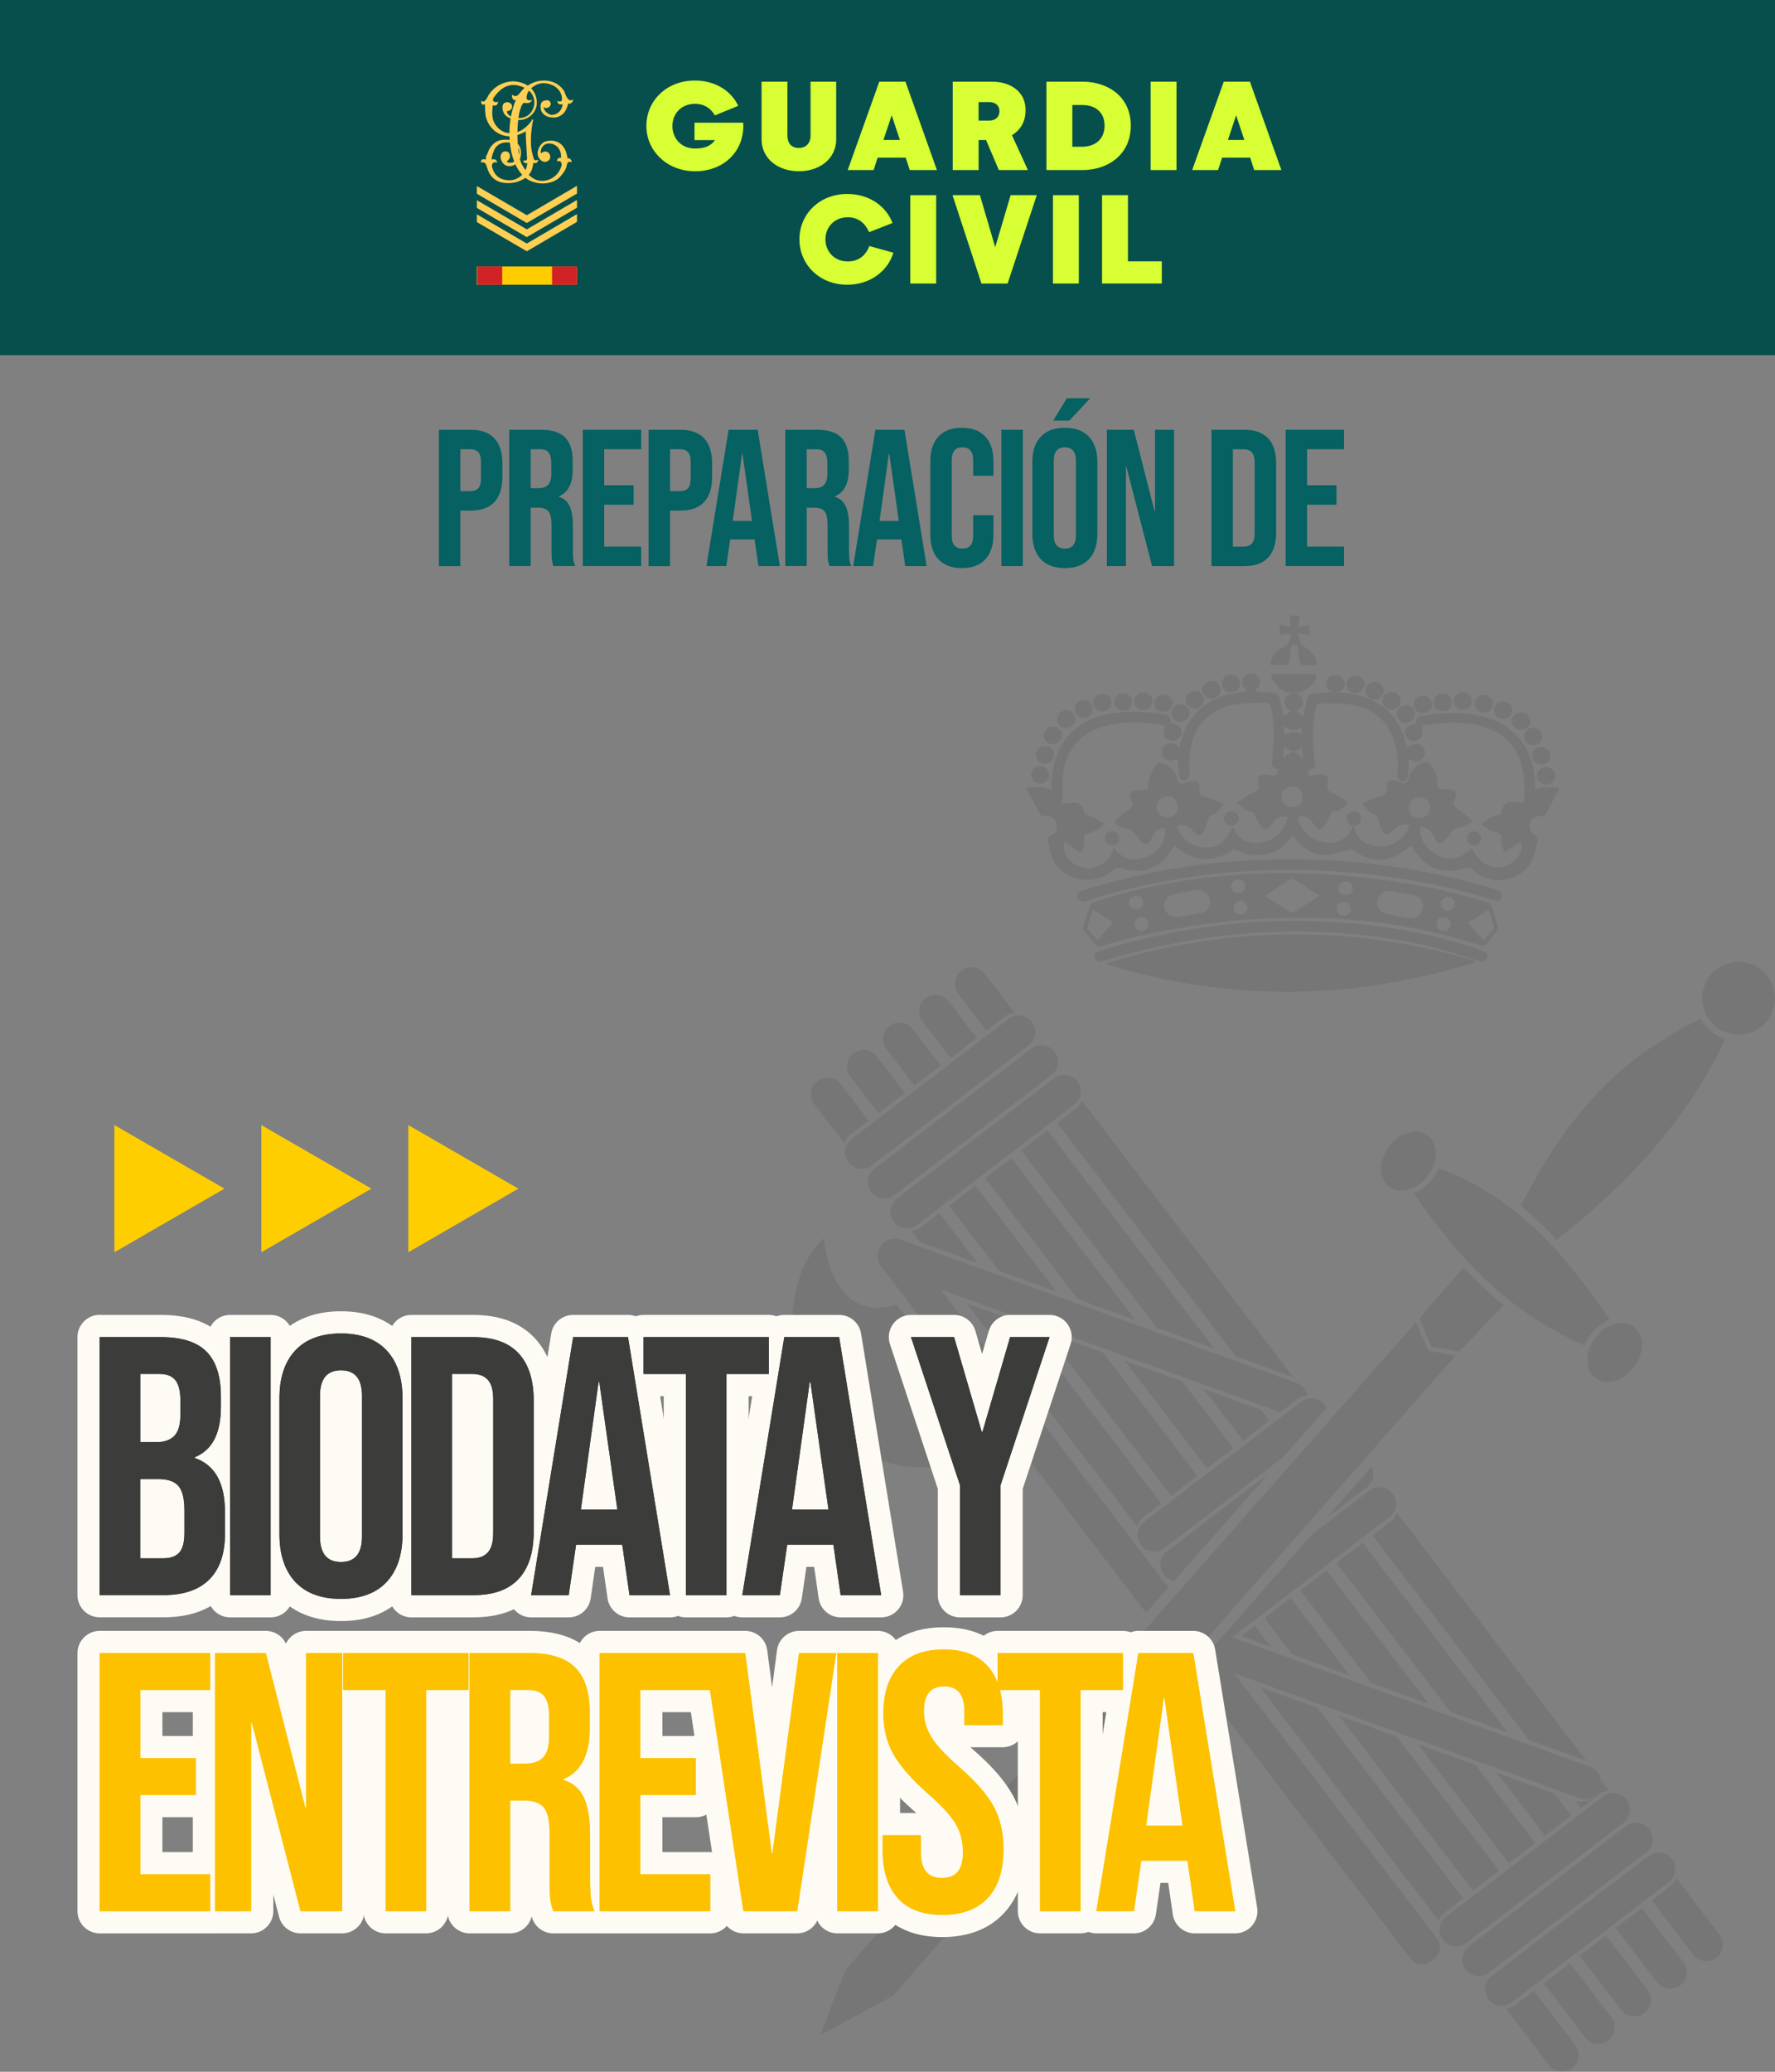 <svg xmlns="http://www.w3.org/2000/svg" id="Capa_1" data-name="Capa 1" viewBox="0 0 600 700"><rect x="0" y="0" width="600" height="700" fill="#808080" stroke="none"/><defs><style>      .cls-1 {        fill: #232322;        opacity: .1;      }      .cls-1, .cls-2, .cls-3, .cls-4, .cls-5, .cls-6, .cls-7, .cls-8, .cls-9, .cls-10 {        stroke-width: 0px;      }      .cls-11 {        fill: none;        stroke: #fdfbf4;        stroke-linecap: round;        stroke-linejoin: round;        stroke-width: 15px;      }      .cls-2 {        fill: #3c3c3b;      }      .cls-3 {        fill: #064f4d;      }      .cls-4 {        fill: #056162;      }      .cls-5 {        fill: #d8ff33;      }      .cls-6 {        fill: #d12227;      }      .cls-7 {        fill: #fc0;      }      .cls-8 {        fill: #fdc100;      }      .cls-9 {        fill: #ffce00;      }      .cls-10 {        fill: #ffcf53;      }    </style></defs><path class="cls-1" d="m552.31,448.28c3.61,2.72,3.61,8.83.04,13.61-3.61,4.77-9.46,6.47-13.07,3.7-3.61-2.72-3.61-8.83-.04-13.61,3.61-4.77,9.46-6.42,13.07-3.7Zm-82.76-60.9c-3.61,4.77-3.61,10.89.04,13.61,3.61,2.72,9.46,1.07,13.07-3.7,3.61-4.77,3.57-10.89-.04-13.61-3.61-2.72-9.46-1.07-13.07,3.7Zm25.16,40.82l-14.95,17.31,4.19,9.55,9.24,1.65,15.04-15.7c-4.86-4.02-9.32-8.3-13.52-12.8Zm43.05,22.66c1.74-2.32,4.02-4.02,6.34-4.91-14.41-21.1-30.34-41.05-57.87-51.31-.49,1.29-1.2,2.54-2.1,3.75-1.74,2.28-3.93,3.93-6.25,4.86,15.57,21.95,30.25,38.86,57.73,51.4.54-1.29,1.2-2.59,2.14-3.79Zm-54.92,5.49l-4.19-9.59-192.88,218.84-8.48,22.04,24.49-13.25,190.24-216.39-9.19-1.65Zm92.58-119.17c-.07,6.78,5.36,12.33,12.13,12.4.02,0,.03,0,.05,0,6.78.09,12.36-5.4,12.4-12.18.04-6.78-5.4-12.36-12.18-12.4-6.78-.07-12.33,5.36-12.4,12.13,0,.02,0,.03,0,.05Zm-.49,7.05c-34.93,16.73-49.52,42.03-60.9,63.09,4.33,3.61,8.34,7.5,12.09,11.56,21.33-16.28,44.57-40.15,56.93-67.82-3.48-1.16-6.38-3.61-8.12-6.83Zm-96.33-99.56c-.04-2.19.27-2.59,2.41-2.9,6.6-.98,13.16-1.38,19.72.22,11.33,2.77,17.98,11.2,18.11,22.89v2.05c2.63-1.52,5.35-.58,8.25-.89-.31.8-.49,1.38-.76,1.87-1.2,2.32-2.41,4.64-3.75,6.92-.27.45-.98.85-1.52.85-2.19.13-3.48.94-3.93,2.63-.4,1.61.27,2.9,2.05,4.15.36.22.67.94.58,1.29-.4,2.01-.71,4.1-1.47,6.02-3.08,7.76-13.52,10.08-20.08,4.46-1.16-.98-2.01-1.2-3.48-.76-7.54,2.19-13.3-.27-17.22-7.14-.09-.18-.22-.31-.45-.62-.58.45-1.12.85-1.65,1.25-5.93,4.6-11.82,4.68-17.98.36-.4-.27-1.2-.22-1.74-.09-2.01.45-3.97,1.29-5.98,1.52-5,.54-8.97-1.43-11.91-5.44-.22-.31-.54-.58-.85-.94-.27.27-.54.49-.67.71-3.93,6.16-12.58,7.14-17.94,4.33-.85-.45-1.43-.4-2.19.09-6.74,4.1-12.49,3.66-18.65-1.43-.13-.09-.27-.18-.49-.31-.22.31-.49.58-.67.94-3.84,6.51-9.68,8.92-17,6.78-1.43-.4-2.32-.27-3.48.71-7.05,6.2-19.5,2.77-20.97-7.27-.09-.58-.31-1.16-.45-1.78-.31-1.29-.67-2.41,1.16-3.12,1.43-.54,1.92-2.32,1.52-3.75-.45-1.65-1.74-2.77-3.48-2.54-1.56.22-2.14-.49-2.72-1.7-1.16-2.36-2.41-4.64-3.66-7-.09-.22-.13-.45-.31-1.03,2.9.31,5.8-.94,8.39,1.2.13-1.96.09-3.84.36-5.67,1.56-11.38,8.34-18.38,19.63-20.39,6.2-1.12,12.36-.67,18.56.27,1.65.27,1.92,1.38,1.74,2.81,2.99.58,4.24,1.92,3.7,3.88-.48,1.66-2.21,2.61-3.87,2.13-.08-.02-.16-.05-.24-.08-1.92-.71-2.41-2.45-1.29-5.04-7.76-1.2-15.48-1.87-22.98,1.07-7.76,3.03-11.2,9.19-11.78,17.18-.13,1.83.13,3.75.09,5.58,0,.76-.27,1.52-.49,2.54.4,0,.89.04,1.34,0,.89-.09,1.78-.31,2.72-.31,2.1,0,3.21.85,3.57,2.94.18,1.16.76,1.34,1.83,1.65,1.7.54,3.21,1.61,4.95,2.54-1.74,2.59-4.46,2.9-6.83,3.93.27,2.01.45,4.02-1.07,5.84-1.78-1.2-3.52-2.36-5.35-3.57-.76,1.52-.36,2.81.22,4.06,1.43,3.03,4.77,4.91,8.3,4.73,3.39-.18,6.6-2.63,7.67-5.76.09-.27.18-.58.4-1.07,3.66,4.77,8.03,4.91,12.76,2.19,3.17-1.83,5.09-5.76,4.55-8.92-1.47.18-2.81.58-3.7,1.87-.36.49-.58,1.07-.85,1.61-1.12,2.36-2.19,2.59-4.06.62-.85-.85-1.38-1.96-2.19-2.86-.37-.46-.89-.78-1.47-.89-1.92-.13-3.26-.67-5-2.28.67-.67,1.25-1.38,1.96-2.01.8-.71,1.65-1.34,2.54-1.92,1.43-.89,2.23-1.7,1.25-3.61-.98-1.87-.04-3.08,2.1-3.3,1.2-.13,2.72.18,3.48-.45.62-.54.13-2.23.49-3.26.54-1.61,1.25-3.17,2.19-4.55.76-1.12,2.1-1.2,3.26-.54,2.1,1.2,3.61,2.94,4.24,5.31.36,1.38,1.07,1.7,2.32,1.12.54-.27,1.16-.4,1.74-.54,2.41-.58,3.66.31,3.35,2.72-.18,1.65.49,2.1,1.83,2.5,2.1.62,4.15,1.43,6.51,2.28-1.47,1.83-2.45,3.39-4.42,3.93-.4.13-.8.76-.98,1.25-.54,1.34-.76,2.86-1.43,4.1-.85,1.61-2.01,1.7-3.26.4-1.25-1.29-2.5-2.54-4.51-2.41-.49.04-.94.18-1.43.22.62,3.44,4.55,6.69,8.48,7.18,5,.62,7.81-1.16,10.35-6.87,2.54,5.44,6.87,6.47,12,4.68,3.61-1.25,5.8-4.02,6.6-7.99-1.7-.27-3.08-.09-4.19,1.07-.45.49-.8,1.03-1.2,1.56-1.38,1.96-2.59,2.01-3.97,0-.71-1.07-1.12-2.36-1.78-3.48-.22-.4-.67-.94-1.07-.98-2.05-.18-3.3-1.56-4.86-3.03.94-.67,1.7-1.29,2.54-1.78.98-.58,2.01-1.16,3.08-1.56,1.43-.58,1.96-1.29,1.56-2.99-.58-2.28.54-3.35,2.9-3.08.49.04.98.13,1.52.22q2.1.31,2.32-1.87c-2.28-1.12-2.32-1.12-2.01-3.66.67-5.58.8-11.15-.27-16.73-.31-1.65-1.03-2.36-2.72-2.28-3.44.22-6.92,0-10.22.67-8.39,1.65-13.61,7.54-14.59,16.02-.27,2.41-.22,4.82-.18,7.23,0,1.16-.27,2.05-1.52,2.23-1.34.22-1.96-.58-2.1-1.83-.13-1.74-.22-3.48-.31-5.26-2.9.85-4.28.54-5.09-1.03-.66-1.27-.32-2.82.8-3.7,1.43-1.12,2.86-.89,4.86.8,1.16-5.53,3.44-10.4,7.94-13.88,4.46-3.44,9.64-4.73,15.04-5-.58-.8-1.56-1.56-1.74-2.45-.18-.89.27-2.1.85-2.81,1.16-1.34,3.44-1.07,4.51.36,1.16,1.47.62,3.3-1.47,4.77,2.14.18,4.15.4,6.2.45,1.43.04,2.23.67,2.54,2.05.45,2.01.94,4.02,1.43,6.07.71-.62,1.52-1.25,2.28-1.92-1.83-1.25-2.41-2.36-1.96-3.84.4-1.34,1.7-2.19,3.17-2.1,1.43.09,2.5.98,2.81,2.32.36,1.47-.31,2.54-2.14,3.57.71.58,1.47,1.12,2.32,1.78.36-1.61.67-3.12,1.07-4.68.76-2.77.8-2.72,3.66-3.03,5.18-.54,10.31-.54,15.3,1.03,7.99,2.5,12.76,7.99,14.77,16.02.13.49.22.98.36,1.47,2.23-1.65,3.75-1.78,5.09-.54,1.12,1.07,1.25,2.63.36,3.84-1.03,1.47-2.63,1.61-4.86.45-.09,1.74-.13,3.52-.27,5.26-.13,1.47-.94,2.23-2.05,2.1-1.12-.13-1.7-1.07-1.56-2.5.4-3.48.09-6.87-.89-10.22-2.19-7.76-7.5-12.05-15.3-13.16-3.12-.45-6.34-.22-9.5-.31-1.16-.04-1.7.54-1.92,1.65-1.16,5.44-1.16,10.93-.49,16.42l.13,1.07c.27,2.41.09,2.68-2.1,3.39-.09,1.87.04,2.01,1.87,1.74.67-.09,1.29-.18,1.96-.22,2.19-.22,3.35.89,2.68,2.94-.62,1.96.22,2.59,1.7,3.26s2.81,1.56,4.19,2.36c.31.18.58.54.98.94-1.25,1.43-2.54,2.72-4.46,2.86-.89.09-1.16.45-1.47,1.16-.58,1.29-1.16,2.59-2.01,3.7-1.25,1.61-2.36,1.47-3.48-.18-.94-1.38-1.87-2.77-3.75-2.99-1.52-.18-1.83.13-1.38,1.65,1.56,5.22,7.76,8.57,12.94,6.92,1.96-.62,3.44-1.87,4.46-3.66.27-.45.54-.94.98-1.74.85,2.86,1.96,5.31,4.6,6.16,1.92.62,4.06.98,6.07.76,4.02-.45,7.54-3.7,8.16-7.05-1.52-.49-2.94-.4-4.24.62-.54.4-.94.89-1.43,1.34-1.61,1.56-2.77,1.43-3.75-.62-.58-1.2-.8-2.59-1.25-3.88-.13-.4-.45-1.03-.76-1.07-2.05-.4-3.03-2.01-4.37-3.7.94-.49,1.78-.98,2.68-1.38.8-.36,1.61-.62,2.45-.8,1.96-.45,3.44-1.03,3.08-3.61-.22-1.65,1.03-2.36,2.72-2.05.8.13,1.56.4,2.32.67,1.16.45,1.87.27,2.23-1.07.62-2.23,1.92-3.97,3.93-5.18,1.47-.89,2.86-.67,3.97.71,1.38,1.74,2.1,3.7,1.96,5.89-.13,1.61.54,2.1,2.01,1.92.58-.04,1.2,0,1.83.04,2.14.18,3.08,1.38,2.1,3.26-.94,1.87-.13,2.63,1.2,3.61,1.61,1.12,3.08,2.5,4.77,3.88-1.87,1.29-3.3,2.32-5.26,2.32-.49,0-1.12.45-1.47.89-.98,1.07-1.7,2.41-2.77,3.39-1.43,1.34-2.5,1.07-3.3-.71-.8-1.78-1.7-3.3-3.79-3.75-.85-.18-1.2-.09-1.2.89.09,6.16,7.58,11.38,13.25,9.1,1.61-.62,2.94-2.01,4.37-2.99,2.19,5.13,6.83,7.72,11.29,6.07,3.88-1.43,6.47-5.35,5.18-8.34-.89.58-1.74,1.16-2.63,1.74s-1.74,1.16-2.77,1.83c-1.03-1.47-1.52-2.99-1.12-4.6.27-1.07-.18-1.38-1.07-1.7-1.47-.54-2.86-1.2-4.28-1.87-.49-.22-.89-.62-1.61-1.16,2.19-1.34,3.57-3.03,5.93-3.12.31,0,.8-.54.89-.89.89-3.3,2.05-4.06,5.49-3.44.49.09.98.27,1.47.22.27-.04.8-.4.8-.62.09-2.28.18-4.51.04-6.78-.36-5.4-1.92-10.31-6.07-14.1-3.66-3.35-8.16-4.68-12.94-5.31-5.26-.67-10.48-.13-15.35.62-.09,1.38.04,2.72-.31,3.93-.18.58-1.16,1.07-1.87,1.29-1.65.49-3.35-.67-3.66-2.32-.54-1.65.71-2.94,3.52-3.35h0Zm4.82,28.33c.04-2.01-1.43-3.52-3.48-3.57-2.05-.04-3.75,1.52-3.75,3.52s1.56,3.48,3.61,3.48,3.57-1.43,3.61-3.44Zm-88.88,3.12c2.14.04,3.61-1.34,3.66-3.35.07-1.95-1.44-3.58-3.39-3.66-.08,0-.15,0-.23,0-1.96,0-3.61,1.65-3.66,3.52,0,1.96,1.56,3.44,3.61,3.48Zm42.3-3.39c2.1,0,3.57-1.43,3.52-3.48,0-2.01-1.52-3.48-3.57-3.52-2.01,0-3.66,1.56-3.7,3.44,0,2.05,1.65,3.57,3.75,3.57Zm3.61-16.42c-.09-1.29-.22-2.45-.31-3.88-2.19,1.87-4.1,1.74-6.07-.18-.13,1.38-.22,2.54-.36,3.79,3.48-2.9,3.93-2.28,6.74.27Zm-.45-10.62c-2.72,1.52-3.44,1.43-6.02-.45.09,1.07.18,2.05.27,2.94,1.07-.36,1.96-.85,2.9-.85s1.87.49,2.86.76v-2.41Zm58.22,78.75c-41.67-12.05-83.25-11.69-124.79,1.2,41.67,12.89,83.3,12.45,124.79-.36v-.85Zm-132.24-10.84c.89-2.81,1.74-5.4,2.63-7.94.13-.36.76-.62,1.2-.8,12-3.97,24.36-6.6,36.9-8.21,12.27-1.56,24.58-1.92,36.9-1.43,19.99.8,39.66,3.79,58.89,9.55,1.07.31,1.56.85,1.87,1.87.58,2.1,1.38,4.1,1.92,6.2.13.58-.04,1.38-.36,1.87-1.07,1.47-2.36,2.77-3.48,4.19-.62.76-1.2.85-2.1.54-9.28-3.08-18.74-5.35-28.38-6.87-8.79-1.38-17.62-2.14-26.5-2.41-21.77-.58-43.23,1.87-64.38,7.05-3.03.76-6.02,1.65-9.06,2.5-.71.22-1.12.18-1.61-.49-1.16-1.61-2.5-3.03-3.75-4.55-.36-.31-.54-.76-.71-1.07Zm61.53-10.93c3.08,1.96,5.89,3.84,8.74,5.58.31.22,1.07,0,1.47-.22,2.23-1.38,4.42-2.81,6.6-4.24.54-.31,1.03-.71,1.65-1.16-2.99-1.92-5.71-3.75-8.48-5.44-.36-.22-1.03-.27-1.34-.09-2.81,1.74-5.58,3.57-8.66,5.58Zm53.49,3.66c0-1.92-1.12-3.48-2.99-3.84-2.68-.54-5.35-1.03-8.03-1.43-2.11-.28-4.07,1.16-4.42,3.26-.36,2.1.94,4.02,3.12,4.51,2.63.54,5.26,1.03,7.9,1.38,2.36.31,4.37-1.52,4.42-3.88Zm-87.45-.54c-.04,2.45,1.96,4.33,4.46,4.02,2.63-.36,5.26-.85,7.9-1.34,2.19-.45,3.48-2.36,3.12-4.46-.36-2.1-2.31-3.54-4.42-3.26-2.68.36-5.4.85-8.03,1.43-1.87.36-2.99,1.83-3.03,3.61Zm108.02,11.96c1.16-1.38,2.19-2.54,3.17-3.75.18-.22.31-.58.22-.8-.54-1.87-1.16-3.7-1.83-5.8-2.41,1.56-4.55,2.94-6.83,4.37,1.83,2.05,3.44,3.93,5.26,5.98Zm-130.59,0c1.83-2.1,3.48-4.02,5.26-6.02-2.36-1.52-4.51-2.86-6.83-4.33-.67,2.05-1.25,3.84-1.78,5.62-.09.31.04.85.27,1.12.94,1.12,1.92,2.23,3.08,3.61Zm50.77-11.06c0-1.25-1.16-2.36-2.45-2.36s-2.32,1.03-2.32,2.28c-.04,1.34.98,2.41,2.36,2.41,1.25.04,2.41-1.03,2.41-2.32Zm34.89.4c0-1.29-1.07-2.36-2.45-2.36s-2.32.89-2.36,2.23c-.04,1.38.94,2.41,2.32,2.41,1.34.04,2.45-.98,2.5-2.28Zm.67-6.78c.09-1.34-.89-2.41-2.32-2.45-1.43-.04-2.5.89-2.5,2.23-.04,1.29.94,2.28,2.23,2.36,1.38.09,2.5-.8,2.59-2.14Zm32.08,2.72c-1.38,0-2.41.98-2.41,2.36,0,1.25,1.03,2.23,2.36,2.28,1.38,0,2.45-.94,2.45-2.28.04-1.43-.98-2.36-2.41-2.36Zm-105.25,4.24c1.43-.04,2.32-.98,2.28-2.41-.04-1.34-.98-2.19-2.36-2.19s-2.45,1.07-2.41,2.36c0,1.29,1.12,2.28,2.5,2.23Zm4.1,4.91c0-1.38-.98-2.28-2.45-2.23-1.34.04-2.32.98-2.36,2.23,0,1.29,1.07,2.36,2.41,2.36s2.41-.98,2.41-2.36Zm102.13.04c0-1.38-.94-2.32-2.41-2.28-1.34,0-2.36.94-2.36,2.19-.04,1.34,1.03,2.41,2.36,2.41,1.34.04,2.41-.98,2.41-2.32Zm-71.74-15.04c-1.43-.04-2.5.94-2.5,2.23s1.07,2.36,2.41,2.36,2.32-.94,2.36-2.23c.13-1.34-.85-2.32-2.28-2.36Zm87.72,3.66c-1.07-.49-2.28-.85-3.44-1.16-28.29-8.16-57.15-10.84-86.47-8.57-16.86,1.29-33.42,4.46-49.57,9.5-.67.22-1.52.31-1.96.76-.49.54-.94,1.52-.8,2.14.13.49,1.16.94,1.83,1.12.45.13,1.07-.22,1.61-.4,20.08-6.34,40.65-9.59,61.66-10.22,11.02-.31,22,.18,32.97,1.38,14.19,1.56,28.15,4.15,41.76,8.43.62.18,1.25.4,1.92.45,1.2.09,1.74-.67,1.83-2.14-.31-.36-.76-.98-1.34-1.29Zm-82.67,10.75c-15.88,1.07-31.45,3.84-46.76,8.16l-4.95,1.47c-1.56.49-2.19,1.34-1.87,2.45.36,1.16,1.29,1.52,2.86,1.07l.89-.27c24.81-7.54,50.19-10.8,76.11-9.37,11.47.62,22.84,2.1,34,4.86,5.31,1.34,10.57,3.08,15.84,4.68,1.56.49,2.54.27,2.94-.85s-.18-1.96-1.7-2.54c-.89-.36-1.78-.67-2.72-.98-19.5-6.51-39.62-9.01-61.88-9.15-3.08.09-7.9.13-12.76.45Zm18.96-97.13v-3.17c-1.34.13-2.5.27-3.84.45.22-1.38.4-2.54.58-3.75h-3.48c.13,1.29.27,2.41.4,3.7-1.34-.22-2.5-.45-3.79-.67v3.52l3.79-.54c-.31,2.1-.31,3.88-2.77,4.77-2.41.89-3.66,3.12-4.15,5.93,2.01,0,3.75.04,5.49-.04.31,0,.85-.67.89-1.07.27-1.52.49-3.08.58-4.64.09-.89.49-1.07,1.29-1.07.85,0,1.16.31,1.2,1.16.09,1.52.18,3.03.4,4.51.04.45.54,1.12.85,1.12,1.7.13,3.39.04,5.22.04-.49-3.08-2.1-5-4.55-6.29-.4-.22-.94-.49-1.07-.89-.4-1.07-.62-2.23-.98-3.57,1.43.18,2.63.31,3.93.49Zm-4.68,19.68c3.7-.36,7.05-3.35,7-6.38h-15.35c.67,3.93,4.46,6.74,8.34,6.38Zm-82.14,11.33c-1.7.04-3.08,1.52-2.99,3.17.09,1.61,1.52,2.86,3.12,2.86,1.7-.04,3.12-1.47,3.08-3.08-.04-1.65-1.56-2.99-3.21-2.94Zm131.93-11.2c-1.65-.04-3.12,1.38-3.12,3.03s1.29,2.9,2.99,2.99c1.7.09,3.17-1.25,3.21-2.9,0-1.65-1.38-3.08-3.08-3.12Zm-101.28-.31c-1.61,0-3.03,1.34-3.08,2.9-.04,1.65,1.34,3.03,3.08,3.08,1.74.04,3.12-1.29,3.12-2.99s-1.38-3.03-3.12-2.99Zm-33.19,18.11c-1.65,0-3.08,1.25-3.12,2.81-.09,1.65,1.29,3.08,2.99,3.17,1.7.04,3.17-1.29,3.21-2.94,0-1.7-1.34-3.03-3.08-3.03Zm10.26-9.15c-.07-1.68-1.48-3-3.17-2.94-1.61.04-2.99,1.38-3.03,2.99-.04,1.61,1.43,3.03,3.12,3.03s3.08-1.43,3.08-3.08Zm154.64,2.9c-1.65.04-2.99,1.34-2.99,2.99s1.38,2.99,3.12,2.99c1.7-.04,2.99-1.29,2.99-2.99s-1.29-2.99-3.12-2.99Zm-166.55,12.98c-1.65,0-3.03,1.29-3.08,2.9-.04,1.7,1.29,3.08,2.99,3.12,1.7.04,3.12-1.29,3.17-2.94,0-1.65-1.43-3.08-3.08-3.08Zm166.28-3.57c-.04,1.74,1.25,3.08,3.03,3.12,1.7,0,3.03-1.2,3.12-2.86.06-1.64-1.22-3.02-2.85-3.08-.06,0-.12,0-.18,0-1.74-.04-3.08,1.16-3.12,2.81Zm-16.42-20.43c-1.65,0-2.99,1.34-2.99,2.99s1.43,3.08,3.08,3.03c1.7,0,3.08-1.38,3.03-3.08,0-1.7-1.38-2.99-3.12-2.94Zm-33.77-1.38c0-1.7-1.38-3.08-3.12-3.03-1.7.04-3.03,1.34-3.03,2.94,0,1.7,1.34,3.03,3.12,3.03s3.03-1.29,3.03-2.94Zm-58.31-3.35c-1.65.09-2.99,1.43-2.99,2.99s1.47,2.99,3.17,2.99c1.74-.04,3.08-1.38,3.03-3.08-.07-1.67-1.47-2.97-3.14-2.9-.02,0-.05,0-.07,0Zm45.11.98c0-1.65-1.38-2.99-3.17-2.99s-3.08,1.34-3.03,3.08c.04,1.61,1.38,2.81,3.12,2.81s3.08-1.25,3.08-2.9Zm-84.99,6.42c.04,1.7,1.43,2.99,3.17,2.94,1.61,0,2.99-1.34,3.03-2.94.04-1.65-1.38-3.03-3.08-3.03-1.78.04-3.17,1.38-3.12,3.03Zm138.67-.54c-1.67-.07-3.09,1.22-3.17,2.9,0,.03,0,.06,0,.09,0,1.61,1.34,2.94,2.99,2.99,1.74.04,3.17-1.34,3.21-2.99,0-1.61-1.43-2.94-3.03-2.99Zm-29.94,4.28c0-1.65-1.34-2.9-3.03-2.94-1.74-.04-3.12,1.34-3.08,3.03,0,1.65,1.29,2.9,3.03,2.94,1.78-.04,3.12-1.34,3.08-3.03Zm32.79,2.36c-.04,1.65,1.38,3.08,3.12,3.08s3.12-1.38,3.08-3.03c-.07-1.67-1.45-2.98-3.12-2.94-1.65,0-3.08,1.29-3.08,2.9Zm-91.91-12.58c0-1.7-1.38-3.08-3.12-3.03-1.7,0-2.99,1.34-3.03,2.94,0,1.74,1.29,3.03,3.08,2.99,1.74,0,3.03-1.25,3.08-2.9Zm-39.4,3.21c-1.74,0-3.08,1.34-3.08,3.03s1.47,3.03,3.12,2.99c1.65,0,2.99-1.34,2.99-2.94.06-1.64-1.22-3.02-2.85-3.08-.06,0-.12,0-.18,0Zm111.63,2.63c0,1.61,1.29,2.94,2.94,2.99,1.7.04,3.17-1.25,3.21-2.9.04-1.65-1.29-2.99-3.03-3.03-1.74-.04-3.12,1.25-3.12,2.94Zm-125.15,5.71c1.71.05,3.14-1.28,3.21-2.99,0-1.65-1.34-2.99-2.99-2.99h0c-1.78-.04-3.12,1.2-3.17,2.94,0,1.7,1.25,2.99,2.94,3.03Zm159.46,19.63c0-1.61-1.29-2.94-2.99-2.99-1.7-.07-3.14,1.25-3.21,2.94,0,1.56,1.38,2.94,3.03,2.99,1.74.04,3.17-1.25,3.17-2.94Zm-126.66-24.32c-1.61,0-3.03,1.29-3.08,2.9-.09,1.65,1.29,3.08,2.99,3.12,1.7.04,3.17-1.34,3.17-2.94.04-1.65-1.38-3.08-3.08-3.08Zm7.94-1.56c-.04-1.61-1.47-2.9-3.12-2.86-1.74.04-3.08,1.43-3.03,3.12.04,1.65,1.43,2.86,3.12,2.86,1.78-.04,3.08-1.38,3.03-3.12Zm-10.57,1.2c-.04-1.61-1.47-2.86-3.17-2.86s-3.08,1.38-3.03,3.12c.04,1.65,1.43,2.86,3.12,2.81,1.78,0,3.12-1.34,3.08-3.08Zm64.87-6.16c.04-1.7-1.29-3.03-3.08-3.03s-3.03,1.2-3.03,2.86c-.04,1.78,1.25,3.03,3.03,3.03,1.7.04,3.03-1.2,3.08-2.86Zm16.64,6.56c-.04,1.74,1.25,3.03,3.03,3.03s3.03-1.16,3.08-2.86c.04-1.74-1.25-3.03-3.03-3.03s-3.03,1.2-3.08,2.86Zm-4.51-1.12c0-1.74-1.34-2.99-3.12-2.94-1.74.04-2.99,1.29-2.99,2.94,0,1.74,1.34,2.94,3.12,2.94,1.74-.04,2.99-1.29,2.99-2.94Zm-54.7,39.84c.05-1.3-.97-2.4-2.27-2.45-.06,0-.12,0-.18,0-1.34,0-2.45.98-2.5,2.28-.04,1.29,1.16,2.5,2.5,2.5,1.25.04,2.41-1.03,2.45-2.32Zm79.64,4.28c-1.33-.02-2.43,1.03-2.45,2.36-.02,1.33,1.03,2.43,2.36,2.45,1.34,0,2.45-1.03,2.45-2.36s-.98-2.41-2.36-2.45Zm-122.56-.04c-1.34.04-2.41,1.16-2.36,2.41.04,1.29,1.29,2.45,2.63,2.36,1.29-.04,2.36-1.16,2.36-2.45-.04-1.29-1.25-2.36-2.63-2.32Zm79.42-4.33c0,1.38,1.16,2.5,2.54,2.45,1.38-.04,2.36-1.07,2.36-2.45s-1.07-2.32-2.45-2.32-2.45.98-2.45,2.32Zm-152.01,128.47c-2.45,1.87-2.9,5.4-1.03,7.85,1.87,2.45,5.4,2.9,7.85,1.03l53.14-40.65c2.45-1.87,2.9-5.4,1.03-7.85s-5.4-2.9-7.85-1.03l-53.14,40.65Zm-6.07,17.22c-.18.45-.22.89-.27,1.34-.36,1.34-.09,2.86.8,4.06l89.77,117.34,7.54-8.57-77.01-100.7,114.84,41.49,5.71-4.37c1.03-.8,2.28-1.2,3.48-1.29-.36-1.87-1.65-3.52-3.57-4.19l-134.12-48.5c-2.92-1.02-6.11.49-7.18,3.39Zm29.67,18.2l57.51,75.18c.4-1.12,1.12-2.19,2.14-2.94l6.11-4.68-46.31-60.5-19.45-7.05h0Zm102.3,39.62l-2.77-3.66-19.45-7.05,13.38,17.49,8.83-6.78Zm-75.62-29.98l42.39,55.37,8.88-6.78-31.77-41.54-19.5-7.05Zm-20.43-51.98l31.32,40.91,19.45,7.05-41.89-54.74-8.88,6.78Zm30.47-23.33l-6.11,4.68,60.32,78.84,19.45,7.05-71.56-93.52c-.36,1.16-1.07,2.19-2.1,2.94Zm-52.07,39.84c-1.03.8-2.23,1.2-3.39,1.29l2.94,3.84,19.45,7.05-12.89-16.86-6.11,4.68Zm9.41-7.18l16.82,21.95,19.45,7.05-27.39-35.78-8.88,6.78Zm89.63,48.27l-56.39-73.71-8.88,6.78,45.82,59.87,19.45,7.05Zm-30.34,4.02l27.89,36.45,8.88-6.78-17.27-22.62-19.5-7.05Zm102.8,116l-34.49-45.06-8.88,6.78,23.91,31.23,19.45,7.05Zm-96.19-61.48c-2.45,1.87-2.9,5.4-1.03,7.85,1.87,2.45,5.4,2.9,7.85,1.03l40.2-30.74,14.63-16.6c-1.28-2.82-4.6-4.08-7.42-2.8-.39.18-.76.4-1.1.66l-53.14,40.6Zm122.87,71.12l-48.94-64.02-8.88,6.78,38.41,50.19,19.41,7.05Zm-53.36-19.27l-19.99-26.1-8.83,6.78,9.41,12.27,19.41,7.05Zm-36.72-13.3l10.08,3.66-5.49-7.14-4.6,3.48Zm116.76,42.21l-64.11-83.83c-.4,1.12-1.12,2.19-2.14,2.94l-6.11,4.68,52.91,69.15,19.45,7.05Zm-144.29-69.29l.27-.67c-.27.04-.49,0-.76.04l.49.62Zm72.95-23.96l-.49-.62-.27.67c.27-.04.54-.04.76-.04Zm-68.08,32.48l31.95-36.27-34.4,26.32c-2.45,1.87-2.9,5.4-1.03,7.85.89,1.16,2.14,1.83,3.48,2.1Zm65.18-31.72c2.19-1.65,2.77-4.6,1.61-6.92l-15.3,17.44,13.7-10.53Zm-140.76-144.96l8.88-6.78-9.46-12.4c-1.87-2.45-5.4-2.9-7.85-1.03-2.45,1.87-2.9,5.4-1.03,7.85l9.46,12.36Zm235.17,268.37c2.45-1.87,2.9-5.4,1.03-7.85-1.87-2.45-5.4-2.9-7.85-1.03l-53.14,40.65c-2.45,1.87-2.9,5.4-1.03,7.85,1.87,2.45,5.4,2.9,7.85,1.03l53.14-40.65Zm7.67,10.04c2.45-1.87,2.9-5.4,1.03-7.85-1.87-2.45-5.4-2.9-7.85-1.03l-53.14,40.65c-2.45,1.87-2.9,5.4-1.03,7.85,1.87,2.45,5.4,2.9,7.85,1.03l53.14-40.65Zm-15.35-20.08c2.45-1.87,2.9-5.4,1.03-7.85-1.87-2.45-5.4-2.9-7.85-1.03l-53.14,40.65c-2.45,1.87-2.9,5.4-1.03,7.85,1.87,2.45,5.4,2.9,7.85,1.03l53.14-40.65Zm-30.29,56.8l-6.11,4.68c-1.03.8-2.23,1.2-3.39,1.29l14.63,19.14c1.87,2.45,5.4,2.9,7.85,1.03,2.45-1.87,2.9-5.4,1.03-7.85l-14.01-18.29Zm12.63-59.21l-5.67-7.41-19.45-7.05,16.24,21.24,8.88-6.78Zm35.47,21.1c-.4,1.12-1.12,2.19-2.14,2.94l-6.11,4.68,14.01,18.29c1.87,2.45,5.4,2.9,7.85,1.03s2.9-5.4,1.03-7.85l-14.63-19.1Zm-11.56,10.17l-8.88,6.78,14.01,18.29c1.87,2.45,5.4,2.9,7.85,1.03s2.9-5.4,1.03-7.85c0,0-14.01-18.25-14.01-18.25Zm-36.09-21.95l-20.17-26.37-19.45-7.05,30.74,40.2,8.88-6.78Zm11.73,40.56l-8.88,6.78,14.01,18.29c1.87,2.45,5.4,2.9,7.85,1.03s2.9-5.4,1.03-7.85l-14.01-18.25Zm12.18-9.32l-8.88,6.78,14.01,18.29c1.87,2.45,5.4,2.9,7.85,1.03s2.9-5.4,1.03-7.85l-14.01-18.25Zm-257.48-267.7c.4-1.12,1.12-2.19,2.14-2.94l6.11-4.68-9.46-12.4c-1.87-2.45-5.4-2.9-7.85-1.03-2.45,1.87-2.9,5.4-1.03,7.85l10.08,13.21Zm140.59,183.77l60.41,78.97c.4-1.12,1.12-2.19,2.14-2.94l6.11-4.68-49.21-64.34-19.45-7Zm-116.85-203.23l8.88-6.78-9.46-12.4c-1.87-2.45-5.4-2.9-7.85-1.03-2.45,1.87-2.9,5.4-1.03,7.85l9.46,12.36Zm-12.18,9.28l8.88-6.78-9.46-12.4c-1.87-2.45-5.4-2.9-7.85-1.03-2.45,1.87-2.9,5.4-1.03,7.85l9.46,12.36Zm-9.1,8.79c-2.45,1.87-2.9,5.4-1.03,7.85,1.87,2.45,5.4,2.9,7.85,1.03l53.14-40.65c2.45-1.87,2.9-5.4,1.03-7.85s-5.4-2.9-7.85-1.03l-53.14,40.65Zm45.64-36.72l6.11-4.68c1.03-.8,2.23-1.2,3.39-1.29l-10.13-13.21c-1.87-2.45-5.4-2.9-7.85-1.03-2.45,1.87-2.9,5.4-1.03,7.85l9.5,12.36Zm83.66,217.15l116.67,42.16c2.9,1.07,6.11-.45,7.14-3.35-1.25,3.44-4.86,5.26-8.34,4.42l1.83,2.41,6.11-4.68c1.03-.8,2.23-1.2,3.39-1.29l-2.63-3.44c.04.85-.09,1.74-.4,2.59,1.07-2.9-.45-6.11-3.35-7.14l-121-43.81s.04,0,.04-.04l53.14-40.65c2.45-1.87,2.9-5.4,1.03-7.85-1.87-2.45-5.4-2.9-7.85-1.03l-19.5,14.9-40.69,46.36,74.15,96.95c1.61,2.1,4.6,2.5,6.69.89l1.34-1.03c2.1-1.61,2.5-4.6.89-6.69l-68.66-89.68Zm-121.62-170.39c-2.45,1.87-2.9,5.4-1.03,7.85,1.87,2.45,5.4,2.9,7.85,1.03l53.14-40.65c2.45-1.87,2.9-5.4,1.03-7.85-1.87-2.45-5.4-2.9-7.85-1.03l-53.14,40.65Zm211.26,237.13l-34.67-45.33-19.45-7.05,45.24,59.16,8.88-6.78Zm-174.4-139.87c-14.95-3.39-18.29-18.56-13.34-30.47-5.35-7-10.71-14.01-16.06-21.06-10.66,3.84-22.04-1.12-24.49-22.35-24.81,23.56-5.58,94.18,53.9,73.88Z"></path><rect class="cls-3" width="600" height="120"></rect><g><path class="cls-4" d="m148.37,145.21h10.66c3.6,0,6.3.97,8.09,2.9s2.7,4.76,2.7,8.49v4.54c0,3.73-.9,6.56-2.7,8.49-1.8,1.93-4.5,2.9-8.09,2.9h-3.42v18.76h-7.24v-46.07Zm10.66,20.73c1.18,0,2.07-.33,2.67-.99.59-.66.89-1.78.89-3.36v-5.46c0-1.58-.3-2.7-.89-3.36-.59-.66-1.48-.99-2.67-.99h-3.42v14.15h3.42Z"></path><path class="cls-4" d="m172.13,145.21h10.73c3.73,0,6.45.87,8.16,2.6,1.71,1.73,2.57,4.4,2.57,8v2.83c0,4.78-1.58,7.81-4.74,9.08v.13c1.75.53,3,1.6,3.72,3.22.72,1.62,1.09,3.8,1.09,6.52v8.09c0,1.32.04,2.38.13,3.19.09.81.31,1.61.66,2.4h-7.37c-.26-.75-.44-1.45-.53-2.11s-.13-1.84-.13-3.55v-8.42c0-2.11-.34-3.58-1.02-4.41-.68-.83-1.85-1.25-3.52-1.25h-2.5v19.74h-7.24v-46.07Zm9.87,19.74c1.45,0,2.53-.37,3.26-1.12.72-.75,1.09-2,1.09-3.75v-3.55c0-1.67-.3-2.87-.89-3.62-.59-.75-1.53-1.12-2.8-1.12h-3.29v13.16h2.63Z"></path><path class="cls-4" d="m197,145.21h19.74v6.58h-12.5v12.17h9.94v6.58h-9.94v14.15h12.5v6.58h-19.74v-46.07Z"></path><path class="cls-4" d="m219.25,145.21h10.66c3.6,0,6.3.97,8.1,2.9,1.8,1.93,2.7,4.76,2.7,8.49v4.54c0,3.73-.9,6.56-2.7,8.49-1.8,1.93-4.5,2.9-8.1,2.9h-3.42v18.76h-7.24v-46.07Zm10.66,20.73c1.19,0,2.07-.33,2.67-.99s.89-1.78.89-3.36v-5.46c0-1.58-.3-2.7-.89-3.36-.59-.66-1.48-.99-2.67-.99h-3.42v14.15h3.42Z"></path><path class="cls-4" d="m246.3,145.21h9.81l7.5,46.07h-7.24l-1.32-9.15v.13h-8.23l-1.32,9.02h-6.71l7.5-46.07Zm7.9,30.8l-3.22-22.77h-.13l-3.16,22.77h6.52Z"></path><path class="cls-4" d="m265.45,145.21h10.73c3.73,0,6.45.87,8.16,2.6,1.71,1.73,2.57,4.4,2.57,8v2.83c0,4.78-1.58,7.81-4.74,9.08v.13c1.75.53,2.99,1.6,3.72,3.22.72,1.62,1.09,3.8,1.09,6.52v8.09c0,1.32.04,2.38.13,3.19.09.81.31,1.61.66,2.4h-7.37c-.26-.75-.44-1.45-.53-2.11-.09-.66-.13-1.84-.13-3.55v-8.42c0-2.11-.34-3.58-1.02-4.41-.68-.83-1.85-1.25-3.52-1.25h-2.5v19.74h-7.24v-46.07Zm9.87,19.74c1.45,0,2.54-.37,3.26-1.12.72-.75,1.09-2,1.09-3.75v-3.55c0-1.67-.29-2.87-.89-3.62-.59-.75-1.53-1.12-2.8-1.12h-3.29v13.16h2.63Z"></path><path class="cls-4" d="m295.92,145.21h9.81l7.5,46.07h-7.24l-1.32-9.15v.13h-8.23l-1.32,9.02h-6.71l7.5-46.07Zm7.9,30.8l-3.22-22.77h-.13l-3.16,22.77h6.52Z"></path><path class="cls-4" d="m317.21,188.98c-1.82-1.97-2.73-4.76-2.73-8.36v-24.75c0-3.6.91-6.38,2.73-8.36,1.82-1.97,4.46-2.96,7.93-2.96s6.11.99,7.93,2.96c1.82,1.97,2.73,4.76,2.73,8.36v4.87h-6.84v-5.33c0-2.85-1.21-4.28-3.62-4.28s-3.62,1.43-3.62,4.28v25.73c0,2.81,1.21,4.21,3.62,4.21s3.62-1.4,3.62-4.21v-7.04h6.84v6.52c0,3.6-.91,6.38-2.73,8.36-1.82,1.97-4.46,2.96-7.93,2.96s-6.11-.99-7.93-2.96Z"></path><path class="cls-4" d="m338.5,145.21h7.24v46.07h-7.24v-46.07Z"></path><path class="cls-4" d="m351.79,188.91c-1.89-2.02-2.83-4.87-2.83-8.56v-24.22c0-3.69.94-6.54,2.83-8.56,1.89-2.02,4.61-3.03,8.16-3.03s6.27,1.01,8.16,3.03c1.88,2.02,2.83,4.87,2.83,8.56v24.22c0,3.69-.95,6.54-2.83,8.56-1.89,2.02-4.61,3.03-8.16,3.03s-6.27-1.01-8.16-3.03Zm8.82-54.36h7.9l-7.04,7.57h-5.46l4.61-7.57Zm3.09,46.27v-25.14c0-3.03-1.25-4.54-3.75-4.54s-3.75,1.51-3.75,4.54v25.14c0,3.03,1.25,4.54,3.75,4.54s3.75-1.51,3.75-4.54Z"></path><path class="cls-4" d="m374.17,145.21h9.08l7.04,27.58h.13v-27.58h6.45v46.07h-7.44l-8.69-33.63h-.13v33.63h-6.45v-46.07Z"></path><path class="cls-4" d="m409.51,145.21h11.06c3.6,0,6.29.97,8.1,2.9,1.8,1.93,2.7,4.76,2.7,8.49v23.3c0,3.73-.9,6.56-2.7,8.49-1.8,1.93-4.5,2.9-8.1,2.9h-11.06v-46.07Zm10.92,39.49c1.19,0,2.1-.35,2.73-1.05.63-.7.95-1.84.95-3.42v-23.96c0-1.58-.32-2.72-.95-3.42-.64-.7-1.55-1.05-2.73-1.05h-3.68v32.91h3.68Z"></path><path class="cls-4" d="m434.59,145.21h19.74v6.58h-12.5v12.17h9.94v6.58h-9.94v14.15h12.5v6.58h-19.74v-46.07Z"></path></g><g><g><path class="cls-5" d="m227.29,42.53c0,4.2,2.95,7.67,7.69,7.67,3.29,0,5.47-1.01,6.7-2.86h-6.92v-5.89h16.48c.51,9.84-6.75,16.42-16.27,16.42s-16.48-6.9-16.48-15.33,6.75-15.33,16.4-15.33c6.88,0,12.26,3.47,14.65,8.55l-7.9,3.23c-1.32-2.34-3.54-3.91-6.7-3.91-4.7,0-7.64,3.39-7.64,7.46Z"></path><path class="cls-5" d="m282.67,47.05c0,6.5-5.51,10.81-12.64,10.81s-12.6-4.32-12.6-10.81v-19.45h8.75v18.24c0,2.5,1.32,4.16,3.8,4.16s4.01-1.65,4.01-4.16v-18.24h8.67v19.45Z"></path><path class="cls-5" d="m316.7,57.46h-9.18l-1.37-4.2h-9.48l-1.37,4.2h-8.75l10.68-29.86h8.84l10.63,29.86Zm-12.51-10.17l-2.78-8.35-2.78,8.35h5.55Z"></path><path class="cls-5" d="m322.04,27.6h13.41c5.89,0,11.23,3.23,11.23,9.56,0,4.07-1.84,6.86-4.61,8.51l5.38,11.78h-9.82l-4.31-10.13h-2.52v10.13h-8.75v-29.86Zm8.75,13.15h3.54c2.01,0,3.5-1.05,3.5-3.23,0-1.98-1.49-3.03-3.5-3.03h-3.54v6.25Z"></path><path class="cls-5" d="m353.72,27.6h12.21c8.54,0,16.31,5,16.31,14.85s-7.77,15.01-16.31,15.01h-12.21v-29.86Zm11.96,21.99c4.44,0,7.69-2.46,7.69-7.14s-3.25-6.98-7.69-6.98h-3.2v14.12h3.2Z"></path><path class="cls-5" d="m388.95,27.6h8.75v29.86h-8.75v-29.86Z"></path><path class="cls-5" d="m433.14,57.46h-9.18l-1.37-4.2h-9.48l-1.37,4.2h-8.75l10.68-29.86h8.84l10.63,29.86Zm-12.51-10.17l-2.78-8.35-2.78,8.35h5.55Z"></path><path class="cls-5" d="m286.41,96.2c-9.52,0-16.18-6.9-16.18-15.33s6.66-15.33,16.18-15.33c7.39,0,13.07,4.07,15.29,9.8l-7.9,3.11c-1.32-2.9-3.5-5.04-7.22-5.04-4.61,0-7.56,3.39-7.56,7.46s2.95,7.46,7.56,7.46c3.8,0,6.15-2.18,7.3-5.2l8.11,2.26c-1.88,6.17-7.77,10.81-15.59,10.81Z"></path><path class="cls-5" d="m307.71,65.94h8.75v29.86h-8.75v-29.86Z"></path><path class="cls-5" d="m321.97,65.94h9.27l5.17,17.59,5.21-17.59h8.84l-9.86,29.86h-8.84l-9.78-29.86Z"></path><path class="cls-5" d="m355.92,65.94h8.75v29.86h-8.75v-29.86Z"></path><path class="cls-5" d="m372.53,65.94h8.75v22.35h11.44v7.5h-20.2v-29.86Z"></path></g><g><path class="cls-10" d="m191.24,37.26c.27-.53.76-1.76.81-2.32,0,0,0,0,0-.01.63.35,1.74-.32,1.61-1.4-1.71,1.69-2.87-2.63-2.87-2.63,0,0-1.7-3.09-5.51-3.58-1.3-.21-2.51-.11-3.57.14-1.07.26-2,.67-2.76,1.11-.2.12-.39.23-.57.35-1.18-.78-2.63-1.25-4.23-1.41-1.52-.15-2.94.22-4.1.63-2.34.83-3.99,2.54-5.03,4.17-.75,1.76-1.57,2.32-2.08,1.86-.06-.08-.12-.17-.18-.27,0,.01,0,.02,0,.04,0,0,0-.01-.01-.02-.4,1.57.59,1.56,1.23,1.31-.05.28-.04.57,0,.85-.03.74.02,1.73.17,3.02.73,3.61,3.8,6.9,8.06,6.94.01.42.03.85.06,1.27-1.04-.19-2.22-.15-3.44.12-2.68.93-3.68,3.21-4.13,4.68-.34.38-.52.97-.42,1.77-.9-.05-1.67-.4-1.75,1.14.87-.49,1.46-.02,1.83.74.45,1.58,1.01,2.98,1.96,4.04,2.11,2.25,5.23,2.35,7.89,1.81,1.07-.26,2-.67,2.76-1.11.23-.13.44-.27.64-.41.27.21.55.41.84.59,3.85,2.21,8.59,1.38,10.65-.71.95-1.06,1.96-2.14,2.41-3.72.24-1.55.61-1.8,1.64-1.44.3-.49-.53-1.58-1.4-1.34.03-.62-.05-1.06-.22-1.37-.54-2.67-2.79-5.27-6.68-4.43h0c-1.39.18-2.57,1.58-2.98,3.11-.86,2.92,2.44,5.38,4.03,2.88.47-1.59-.96-3.44-3.07-1.84-.14-.79.03-1.75.78-2.5,1.04-1.07,2.03-.87,3.07-.71,2.38.81,3.06,2.72,2.98,4.74-.71-.21-1.45.21-1.33,1.2,1.17-.51,1.67.52,1.49,1.35-.81,3.1-3.35,5.02-6.29,5.2-1.43.07-3.14-.34-4.79-2.03.89-1.01,1.32-2.27,1.56-4.04.89.33,1.59-.18,1.64-1.05-.4.11-.73.23-1.12.15-.51-.24-.55-1.22-.91-2.38-.12-.46-.22-.95-.29-1.47-.07-.52-.12-1.06-.14-1.61-.03-.55-.03-1.11-.02-1.67.01-.56.04-1.12.08-1.67.04-.55.09-1.08.15-1.58s.13-.98.19-1.42c.07-.44.14-.84.21-1.19.43-.8-.31-1.1-.36-.44-.43.59-.43.69-.87,1.16-.43.47-.86.88-1.29,1.23-.43.35-.86.65-1.28.9-.42.25-.84.45-1.26.6-.04.02-.09.03-.13.05.02-1.4.1-2.77.26-4.1.66.02,1.29-.04,1.85-.19h0c2.58-.68,4.71-3.14,4.43-6.19-.15-1.79-.84-3.23-1.9-4.31,3.42-3.17,7.02-1.09,7.68-.87,2.27,1.4,2.62,3.06,2.74,4.24.12.96-.33,1.31-1.63.9.35,1.54,1.23,1.08,1.88,1.13-.07.19-.1.36-.1.52-.47,1.75-1.67,3.04-3.78,3.06-1-.25-2.48-1.19-2.58-2.69,1.44,1.24,3.67-1.12,1.57-2.26-2.09-.14-2.96.87-2.45,3.39.85,2.12,3.17,2.63,5.05,2.4h0c1.1-.2,2.58-.97,3.3-2.4Zm-19.68,7.67c-.36-.07-.7-.16-1.03-.28-1.95-.77-3.89-2.77-4.09-5.5-.08-.55-.11-1.58.12-3.48-.04-.05-.07-.1-.11-.15,1.3.56,1.82-.34,1.97-1.12-.99.32-2.3,0-1.56-1.38,4.2-6.15,8.72-3.98,9.45-3.79.38.14.73.29,1.05.45-.04.03-.07.06-.11.09-1.58,1.24-2.24,3.75-4.16,2.2-.19,1.53.63,2.02,1.29,1.83-.73,1.61-1.29,3.5-1.66,5.54-.69-.33-1.26-.87-1.41-1.77,1.87.07,2.76-2.52.29-3.05-2.09,0-2.1,2.17-1.2,3.87.44.73,1.25,1.28,2.2,1.64-.25,1.6-.39,3.28-.39,4.96-.22-.02-.44-.05-.65-.09Zm4.04-7.09c.23-.81.49-1.62.75-2.27.21-.22.4-.49.61-.83,1.65.22,2.48.13,2.89-1.09-1.25.73-2.77.08-1.19-2.83.05-.06.1-.12.15-.17,2.16,1.88,1.82,4.29,1.78,4.81-.34,1.48-.99,2.64-1.96,3.4-.94.72-2.17,1.08-3.38,1.05.1-.7.21-1.39.35-2.07Zm1.24,16.4c.15.91.99,1,1.38.86,0,.09,0,.17,0,.26-.09.63-.22,1.31-.59,2.15-.78-1.26-1.46-2.07-1.65-3.05-.07-.11-.15-.36-.23-.72.1-.24.17-.49.21-.75.13-.57.18-1.1.16-1.59s-.1-.94-.24-1.34c-.14-.41-.49-1.16-.82-1.4-.02.28.08,1.14.13,1.35.16.3.28.63.35,1,.07.42.05.86-.07,1.3-.14-.88-.29-1.97-.4-3.14-.1-1.2-.16-2.39-.17-3.55.9-.27,1.84-.68,2.81-1.25.03,3.13.3,5.77.39,8.32.31,1.96-.44,1.45-1.27,1.55Zm-8.76.69c-.34-1.51-1.27-1.02-1.92-1.05,0-.01,0-.03.01-.04.03-.61.28-1.76.76-2.83.84-2.32,3.05-3.16,5.42-2.83.22,2.27.7,4.47,1.47,6.42-.69.46-1.57.62-2.64.04,2.39-1.56.88-4.46-1.33-3.18-.78.81-.79,1.86-.38,2.75,1.03,2.29,3.19,2.31,4.74,1.31.62,1.34,1.38,2.54,2.31,3.53-1.6,1.55-3.25,1.93-4.63,1.87-2.94-.18-4.78-1.52-5.59-4.62-.12-.96.48-1.8,1.77-1.38Z"></path><polygon class="cls-10" points="178.08 75.34 195.04 65.4 195.04 62.93 194.97 62.82 178.08 72.72 161.19 62.85 161.19 65.47 178.08 75.34"></polygon><polygon class="cls-10" points="194.97 67.6 178.08 77.5 161.19 67.64 161.19 70.25 178.08 80.12 195.04 70.18 195.04 67.71 194.97 67.6"></polygon><polygon class="cls-10" points="194.97 72.38 178.08 82.29 161.19 72.42 161.19 75.04 178.08 84.9 195.04 74.96 195.04 72.5 194.97 72.38"></polygon><g><rect class="cls-7" x="175.03" y="76.19" width="6.17" height="33.85" transform="translate(271.23 -85) rotate(90)"></rect><rect class="cls-6" x="187.74" y="88.9" width="6.17" height="8.43" transform="translate(283.94 -97.71) rotate(90)"></rect><rect class="cls-6" x="162.46" y="88.9" width="6.17" height="8.43" transform="translate(258.66 -72.43) rotate(90)"></rect></g></g></g><g><polygon class="cls-9" points="75.88 401.62 57.27 412.36 38.67 423.11 38.67 401.62 38.67 380.14 57.27 390.88 75.88 401.62"></polygon><polygon class="cls-9" points="125.55 401.62 106.95 412.36 88.34 423.11 88.34 401.62 88.34 380.14 106.95 390.88 125.55 401.62"></polygon><polygon class="cls-9" points="175.22 401.62 156.62 412.36 138.02 423.11 138.02 401.62 138.02 380.14 156.62 390.88 175.22 401.62"></polygon></g><g><g><path class="cls-11" d="m33.69,558.54h37.37v12.46h-23.66v23.04h18.81v12.46h-18.81v26.78h23.66v12.46h-37.37v-87.19Z"></path><path class="cls-11" d="m72.67,558.54h17.19l13.33,52.19h.25v-52.19h12.21v87.19h-14.07l-16.44-63.65h-.25v63.65h-12.21v-87.19Z"></path><path class="cls-11" d="m130.34,571h-14.32v-12.46h42.35v12.46h-14.32v74.73h-13.7v-74.73Z"></path><path class="cls-11" d="m158.74,558.54h20.3c7.06,0,12.21,1.64,15.44,4.92,3.24,3.28,4.86,8.33,4.86,15.13v5.36c0,9.05-2.99,14.78-8.97,17.19v.25c3.32,1,5.67,3.03,7.04,6.1,1.37,3.07,2.05,7.18,2.05,12.33v15.32c0,2.49.08,4.5.25,6.04.17,1.54.58,3.05,1.25,4.55h-13.95c-.5-1.41-.83-2.74-1-3.99-.17-1.25-.25-3.49-.25-6.73v-15.94c0-3.99-.64-6.77-1.93-8.34-1.29-1.58-3.51-2.37-6.66-2.37h-4.73v37.37h-13.7v-87.19Zm18.68,37.37c2.74,0,4.8-.7,6.17-2.12,1.37-1.41,2.05-3.78,2.05-7.1v-6.73c0-3.15-.56-5.44-1.68-6.85-1.12-1.41-2.89-2.12-5.29-2.12h-6.23v24.91h4.98Z"></path><path class="cls-11" d="m202.7,558.54h37.37v12.46h-23.66v23.04h18.81v12.46h-18.81v26.78h23.66v12.46h-37.37v-87.19Z"></path><path class="cls-11" d="m238.07,558.54h13.83l8.97,67.63h.25l8.97-67.63h12.58l-13.2,87.19h-18.18l-13.2-87.19Z"></path><path class="cls-11" d="m283.04,558.54h13.7v87.19h-13.7v-87.19Z"></path><path class="cls-11" d="m303.46,641.31c-3.41-3.78-5.11-9.2-5.11-16.25v-4.98h12.95v5.98c0,5.65,2.37,8.47,7.1,8.47,2.32,0,4.09-.68,5.29-2.05,1.2-1.37,1.81-3.59,1.81-6.66,0-3.65-.83-6.87-2.49-9.65-1.66-2.78-4.73-6.12-9.22-10.03-5.65-4.98-9.59-9.49-11.83-13.51-2.24-4.03-3.36-8.57-3.36-13.64,0-6.89,1.74-12.23,5.23-16,3.49-3.78,8.55-5.67,15.2-5.67s11.52,1.89,14.88,5.67c3.36,3.78,5.04,9.2,5.04,16.25v3.61h-12.95v-4.48c0-2.99-.58-5.17-1.74-6.54-1.16-1.37-2.86-2.05-5.11-2.05-4.57,0-6.85,2.78-6.85,8.34,0,3.16.85,6.1,2.55,8.84,1.7,2.74,4.79,6.06,9.28,9.96,5.73,4.98,9.67,9.51,11.83,13.58,2.16,4.07,3.24,8.84,3.24,14.32,0,7.14-1.76,12.62-5.29,16.44-3.53,3.82-8.66,5.73-15.38,5.73s-11.67-1.89-15.07-5.67Z"></path><path class="cls-11" d="m351.54,571h-14.32v-12.46h42.35v12.46h-14.32v74.73h-13.7v-74.73Z"></path><path class="cls-11" d="m384.79,558.54h18.56l14.2,87.19h-13.7l-2.49-17.31v.25h-15.57l-2.49,17.06h-12.7l14.2-87.19Zm14.95,58.29l-6.1-43.09h-.25l-5.98,43.09h12.33Z"></path></g><g><path class="cls-9" d="m33.69,558.54h37.37v12.46h-23.66v23.04h18.81v12.46h-18.81v26.78h23.66v12.46h-37.37v-87.19Z"></path><path class="cls-9" d="m72.67,558.54h17.19l13.33,52.19h.25v-52.19h12.21v87.19h-14.07l-16.44-63.65h-.25v63.65h-12.21v-87.19Z"></path><path class="cls-9" d="m130.34,571h-14.32v-12.46h42.35v12.46h-14.32v74.73h-13.7v-74.73Z"></path><path class="cls-9" d="m158.74,558.54h20.3c7.06,0,12.21,1.64,15.44,4.92,3.24,3.28,4.86,8.33,4.86,15.13v5.36c0,9.05-2.99,14.78-8.97,17.19v.25c3.32,1,5.67,3.03,7.04,6.1,1.37,3.07,2.05,7.18,2.05,12.33v15.32c0,2.49.08,4.5.25,6.04.17,1.54.58,3.05,1.25,4.55h-13.95c-.5-1.41-.83-2.74-1-3.99-.17-1.25-.25-3.49-.25-6.73v-15.94c0-3.99-.64-6.77-1.93-8.34-1.29-1.58-3.51-2.37-6.66-2.37h-4.73v37.37h-13.7v-87.19Zm18.68,37.37c2.74,0,4.8-.7,6.17-2.12,1.37-1.41,2.05-3.78,2.05-7.1v-6.73c0-3.15-.56-5.44-1.68-6.85-1.12-1.41-2.89-2.12-5.29-2.12h-6.23v24.91h4.98Z"></path><path class="cls-9" d="m202.7,558.54h37.37v12.46h-23.66v23.04h18.81v12.46h-18.81v26.78h23.66v12.46h-37.37v-87.19Z"></path><path class="cls-9" d="m238.07,558.54h13.83l8.97,67.63h.25l8.97-67.63h12.58l-13.2,87.19h-18.18l-13.2-87.19Z"></path><path class="cls-9" d="m283.04,558.54h13.7v87.19h-13.7v-87.19Z"></path><path class="cls-9" d="m303.46,641.31c-3.41-3.78-5.11-9.2-5.11-16.25v-4.98h12.95v5.98c0,5.65,2.37,8.47,7.1,8.47,2.32,0,4.09-.68,5.29-2.05,1.2-1.37,1.81-3.59,1.81-6.66,0-3.65-.83-6.87-2.49-9.65-1.66-2.78-4.73-6.12-9.22-10.03-5.65-4.98-9.59-9.49-11.83-13.51-2.24-4.03-3.36-8.57-3.36-13.64,0-6.89,1.74-12.23,5.23-16,3.49-3.78,8.55-5.67,15.2-5.67s11.52,1.89,14.88,5.67c3.36,3.78,5.04,9.2,5.04,16.25v3.61h-12.95v-4.48c0-2.99-.58-5.17-1.74-6.54-1.16-1.37-2.86-2.05-5.11-2.05-4.57,0-6.85,2.78-6.85,8.34,0,3.16.85,6.1,2.55,8.84,1.7,2.74,4.79,6.06,9.28,9.96,5.73,4.98,9.67,9.51,11.83,13.58,2.16,4.07,3.24,8.84,3.24,14.32,0,7.14-1.76,12.62-5.29,16.44-3.53,3.82-8.66,5.73-15.38,5.73s-11.67-1.89-15.07-5.67Z"></path><path class="cls-9" d="m351.54,571h-14.32v-12.46h42.35v12.46h-14.32v74.73h-13.7v-74.73Z"></path><path class="cls-9" d="m384.79,558.54h18.56l14.2,87.19h-13.7l-2.49-17.31v.25h-15.57l-2.49,17.06h-12.7l14.2-87.19Zm14.95,58.29l-6.1-43.09h-.25l-5.98,43.09h12.33Z"></path></g><g><path class="cls-8" d="m33.69,558.54h37.37v12.46h-23.66v23.04h18.81v12.46h-18.81v26.78h23.66v12.46h-37.37v-87.19Z"></path><path class="cls-8" d="m72.67,558.54h17.19l13.33,52.19h.25v-52.19h12.21v87.19h-14.07l-16.44-63.65h-.25v63.65h-12.21v-87.19Z"></path><path class="cls-8" d="m130.34,571h-14.32v-12.46h42.35v12.46h-14.32v74.73h-13.7v-74.73Z"></path><path class="cls-8" d="m158.74,558.54h20.3c7.06,0,12.21,1.64,15.44,4.92,3.24,3.28,4.86,8.33,4.86,15.13v5.36c0,9.05-2.99,14.78-8.97,17.19v.25c3.32,1,5.67,3.03,7.04,6.1,1.37,3.07,2.05,7.18,2.05,12.33v15.32c0,2.49.08,4.5.25,6.04.17,1.54.58,3.05,1.25,4.55h-13.95c-.5-1.41-.83-2.74-1-3.99-.17-1.25-.25-3.49-.25-6.73v-15.94c0-3.99-.64-6.77-1.93-8.34-1.29-1.58-3.51-2.37-6.66-2.37h-4.73v37.37h-13.7v-87.19Zm18.68,37.37c2.74,0,4.8-.7,6.17-2.12,1.37-1.41,2.05-3.78,2.05-7.1v-6.73c0-3.15-.56-5.44-1.68-6.85-1.12-1.41-2.89-2.12-5.29-2.12h-6.23v24.91h4.98Z"></path><path class="cls-8" d="m202.7,558.54h37.37v12.46h-23.66v23.04h18.81v12.46h-18.81v26.78h23.66v12.46h-37.37v-87.19Z"></path><path class="cls-8" d="m238.07,558.54h13.83l8.97,67.63h.25l8.97-67.63h12.58l-13.2,87.19h-18.18l-13.2-87.19Z"></path><path class="cls-8" d="m283.04,558.54h13.7v87.19h-13.7v-87.19Z"></path><path class="cls-8" d="m303.46,641.31c-3.41-3.78-5.11-9.2-5.11-16.25v-4.98h12.95v5.98c0,5.65,2.37,8.47,7.1,8.47,2.32,0,4.09-.68,5.29-2.05,1.2-1.37,1.81-3.59,1.81-6.66,0-3.65-.83-6.87-2.49-9.65-1.66-2.78-4.73-6.12-9.22-10.03-5.65-4.98-9.59-9.49-11.83-13.51-2.24-4.03-3.36-8.57-3.36-13.64,0-6.89,1.74-12.23,5.23-16,3.49-3.78,8.55-5.67,15.2-5.67s11.52,1.89,14.88,5.67c3.36,3.78,5.04,9.2,5.04,16.25v3.61h-12.95v-4.48c0-2.99-.58-5.17-1.74-6.54-1.16-1.37-2.86-2.05-5.11-2.05-4.57,0-6.85,2.78-6.85,8.34,0,3.16.85,6.1,2.55,8.84,1.7,2.74,4.79,6.06,9.28,9.96,5.73,4.98,9.67,9.51,11.83,13.58,2.16,4.07,3.24,8.84,3.24,14.32,0,7.14-1.76,12.62-5.29,16.44-3.53,3.82-8.66,5.73-15.38,5.73s-11.67-1.89-15.07-5.67Z"></path><path class="cls-8" d="m351.54,571h-14.32v-12.46h42.35v12.46h-14.32v74.73h-13.7v-74.73Z"></path><path class="cls-8" d="m384.79,558.54h18.56l14.2,87.19h-13.7l-2.49-17.31v.25h-15.57l-2.49,17.06h-12.7l14.2-87.19Zm14.95,58.29l-6.1-43.09h-.25l-5.98,43.09h12.33Z"></path></g></g><g><g><path class="cls-11" d="m33.69,451.78h20.68c7.06,0,12.21,1.64,15.44,4.92,3.24,3.28,4.86,8.33,4.86,15.13v3.49c0,4.48-.73,8.14-2.18,10.96-1.45,2.82-3.67,4.86-6.66,6.1v.25c6.81,2.33,10.21,8.39,10.21,18.18v7.47c0,6.73-1.76,11.85-5.29,15.38s-8.7,5.29-15.51,5.29h-21.55v-87.19Zm19.06,35.5c2.74,0,4.79-.7,6.17-2.12,1.37-1.41,2.06-3.78,2.06-7.1v-4.86c0-3.15-.56-5.44-1.68-6.85-1.12-1.41-2.89-2.12-5.29-2.12h-6.6v23.04h5.36Zm2.49,39.23c2.41,0,4.19-.64,5.36-1.93,1.16-1.29,1.74-3.51,1.74-6.66v-7.6c0-3.99-.69-6.75-2.06-8.28-1.37-1.54-3.63-2.3-6.79-2.3h-6.1v26.78h7.85Z"></path><path class="cls-11" d="m77.78,451.78h13.7v87.19h-13.7v-87.19Z"></path><path class="cls-11" d="m99.82,534.49c-3.57-3.82-5.36-9.22-5.36-16.19v-45.83c0-6.97,1.78-12.37,5.36-16.19,3.57-3.82,8.72-5.73,15.44-5.73s11.87,1.91,15.44,5.73c3.57,3.82,5.36,9.22,5.36,16.19v45.83c0,6.97-1.79,12.37-5.36,16.19-3.57,3.82-8.72,5.73-15.44,5.73s-11.88-1.91-15.44-5.73Zm22.54-15.32v-47.58c0-5.73-2.37-8.59-7.1-8.59s-7.1,2.86-7.1,8.59v47.58c0,5.73,2.37,8.59,7.1,8.59s7.1-2.86,7.1-8.59Z"></path><path class="cls-11" d="m139.06,451.78h20.92c6.81,0,11.92,1.83,15.32,5.48,3.4,3.65,5.11,9.01,5.11,16.07v44.09c0,7.06-1.7,12.42-5.11,16.07-3.41,3.66-8.51,5.48-15.32,5.48h-20.92v-87.19Zm20.68,74.73c2.24,0,3.96-.66,5.17-1.99,1.2-1.33,1.81-3.49,1.81-6.48v-45.34c0-2.99-.6-5.15-1.81-6.48-1.2-1.33-2.93-1.99-5.17-1.99h-6.97v62.28h6.97Z"></path><path class="cls-11" d="m193.73,451.78h18.56l14.2,87.19h-13.7l-2.49-17.31v.25h-15.57l-2.49,17.06h-12.7l14.2-87.19Zm14.95,58.29l-6.1-43.09h-.25l-5.98,43.09h12.33Z"></path><path class="cls-11" d="m231.85,464.24h-14.32v-12.46h42.35v12.46h-14.32v74.73h-13.7v-74.73Z"></path><path class="cls-11" d="m265.1,451.78h18.56l14.2,87.19h-13.7l-2.49-17.31v.25h-15.57l-2.49,17.06h-12.7l14.2-87.19Zm14.95,58.29l-6.1-43.09h-.25l-5.98,43.09h12.33Z"></path><path class="cls-11" d="m324.51,501.85l-16.57-50.07h14.57l9.34,32.01h.25l9.34-32.01h13.33l-16.57,50.07v37.12h-13.7v-37.12Z"></path></g><g><path class="cls-2" d="m33.69,451.78h20.68c7.06,0,12.21,1.64,15.44,4.92,3.24,3.28,4.86,8.33,4.86,15.13v3.49c0,4.48-.73,8.14-2.18,10.96-1.45,2.82-3.67,4.86-6.66,6.1v.25c6.81,2.33,10.21,8.39,10.21,18.18v7.47c0,6.73-1.76,11.85-5.29,15.38s-8.7,5.29-15.51,5.29h-21.55v-87.19Zm19.06,35.5c2.74,0,4.79-.7,6.17-2.12,1.37-1.41,2.06-3.78,2.06-7.1v-4.86c0-3.15-.56-5.44-1.68-6.85-1.12-1.41-2.89-2.12-5.29-2.12h-6.6v23.04h5.36Zm2.49,39.23c2.41,0,4.19-.64,5.36-1.93,1.16-1.29,1.74-3.51,1.74-6.66v-7.6c0-3.99-.69-6.75-2.06-8.28-1.37-1.54-3.63-2.3-6.79-2.3h-6.1v26.78h7.85Z"></path><path class="cls-2" d="m77.78,451.78h13.7v87.19h-13.7v-87.19Z"></path><path class="cls-2" d="m99.82,534.49c-3.57-3.82-5.36-9.22-5.36-16.19v-45.83c0-6.97,1.78-12.37,5.36-16.19,3.57-3.82,8.72-5.73,15.44-5.73s11.87,1.91,15.44,5.73c3.57,3.82,5.36,9.22,5.36,16.19v45.83c0,6.97-1.79,12.37-5.36,16.19-3.57,3.82-8.72,5.73-15.44,5.73s-11.88-1.91-15.44-5.73Zm22.54-15.32v-47.58c0-5.73-2.37-8.59-7.1-8.59s-7.1,2.86-7.1,8.59v47.58c0,5.73,2.37,8.59,7.1,8.59s7.1-2.86,7.1-8.59Z"></path><path class="cls-2" d="m139.06,451.78h20.92c6.81,0,11.92,1.83,15.32,5.48,3.4,3.65,5.11,9.01,5.11,16.07v44.09c0,7.06-1.7,12.42-5.11,16.07-3.41,3.66-8.51,5.48-15.32,5.48h-20.92v-87.19Zm20.68,74.73c2.24,0,3.96-.66,5.17-1.99,1.2-1.33,1.81-3.49,1.81-6.48v-45.34c0-2.99-.6-5.15-1.81-6.48-1.2-1.33-2.93-1.99-5.17-1.99h-6.97v62.28h6.97Z"></path><path class="cls-2" d="m193.73,451.78h18.56l14.2,87.19h-13.7l-2.49-17.31v.25h-15.57l-2.49,17.06h-12.7l14.2-87.19Zm14.95,58.29l-6.1-43.09h-.25l-5.98,43.09h12.33Z"></path><path class="cls-2" d="m231.85,464.24h-14.32v-12.46h42.35v12.46h-14.32v74.73h-13.7v-74.73Z"></path><path class="cls-2" d="m265.1,451.78h18.56l14.2,87.19h-13.7l-2.49-17.31v.25h-15.57l-2.49,17.06h-12.7l14.2-87.19Zm14.95,58.29l-6.1-43.09h-.25l-5.98,43.09h12.33Z"></path><path class="cls-2" d="m324.51,501.85l-16.57-50.07h14.57l9.34,32.01h.25l9.34-32.01h13.33l-16.57,50.07v37.12h-13.7v-37.12Z"></path></g><g><path class="cls-2" d="m33.69,451.78h20.68c7.06,0,12.21,1.64,15.44,4.92,3.24,3.28,4.86,8.33,4.86,15.13v3.49c0,4.48-.73,8.14-2.18,10.96-1.45,2.82-3.67,4.86-6.66,6.1v.25c6.81,2.33,10.21,8.39,10.21,18.18v7.47c0,6.73-1.76,11.85-5.29,15.38s-8.7,5.29-15.51,5.29h-21.55v-87.19Zm19.06,35.5c2.74,0,4.79-.7,6.17-2.12,1.37-1.41,2.06-3.78,2.06-7.1v-4.86c0-3.15-.56-5.44-1.68-6.85-1.12-1.41-2.89-2.12-5.29-2.12h-6.6v23.04h5.36Zm2.49,39.23c2.41,0,4.19-.64,5.36-1.93,1.16-1.29,1.74-3.51,1.74-6.66v-7.6c0-3.99-.69-6.75-2.06-8.28-1.37-1.54-3.63-2.3-6.79-2.3h-6.1v26.78h7.85Z"></path><path class="cls-2" d="m77.78,451.78h13.7v87.19h-13.7v-87.19Z"></path><path class="cls-2" d="m99.82,534.49c-3.57-3.82-5.36-9.22-5.36-16.19v-45.83c0-6.97,1.78-12.37,5.36-16.19,3.57-3.82,8.72-5.73,15.44-5.73s11.87,1.91,15.44,5.73c3.57,3.82,5.36,9.22,5.36,16.19v45.83c0,6.97-1.79,12.37-5.36,16.19-3.57,3.82-8.72,5.73-15.44,5.73s-11.88-1.91-15.44-5.73Zm22.54-15.32v-47.58c0-5.73-2.37-8.59-7.1-8.59s-7.1,2.86-7.1,8.59v47.58c0,5.73,2.37,8.59,7.1,8.59s7.1-2.86,7.1-8.59Z"></path><path class="cls-2" d="m139.06,451.78h20.92c6.81,0,11.92,1.83,15.32,5.48,3.4,3.65,5.11,9.01,5.11,16.07v44.09c0,7.06-1.7,12.42-5.11,16.07-3.41,3.66-8.51,5.48-15.32,5.48h-20.92v-87.19Zm20.68,74.73c2.24,0,3.96-.66,5.17-1.99,1.2-1.33,1.81-3.49,1.81-6.48v-45.34c0-2.99-.6-5.15-1.81-6.48-1.2-1.33-2.93-1.99-5.17-1.99h-6.97v62.28h6.97Z"></path><path class="cls-2" d="m193.73,451.78h18.56l14.2,87.19h-13.7l-2.49-17.31v.25h-15.57l-2.49,17.06h-12.7l14.2-87.19Zm14.95,58.29l-6.1-43.09h-.25l-5.98,43.09h12.33Z"></path><path class="cls-2" d="m231.85,464.24h-14.32v-12.46h42.35v12.46h-14.32v74.73h-13.7v-74.73Z"></path><path class="cls-2" d="m265.1,451.78h18.56l14.2,87.19h-13.7l-2.49-17.31v.25h-15.57l-2.49,17.06h-12.7l14.2-87.19Zm14.95,58.29l-6.1-43.09h-.25l-5.98,43.09h12.33Z"></path><path class="cls-2" d="m324.51,501.85l-16.57-50.07h14.57l9.34,32.01h.25l9.34-32.01h13.33l-16.57,50.07v37.12h-13.7v-37.12Z"></path></g></g></svg>
